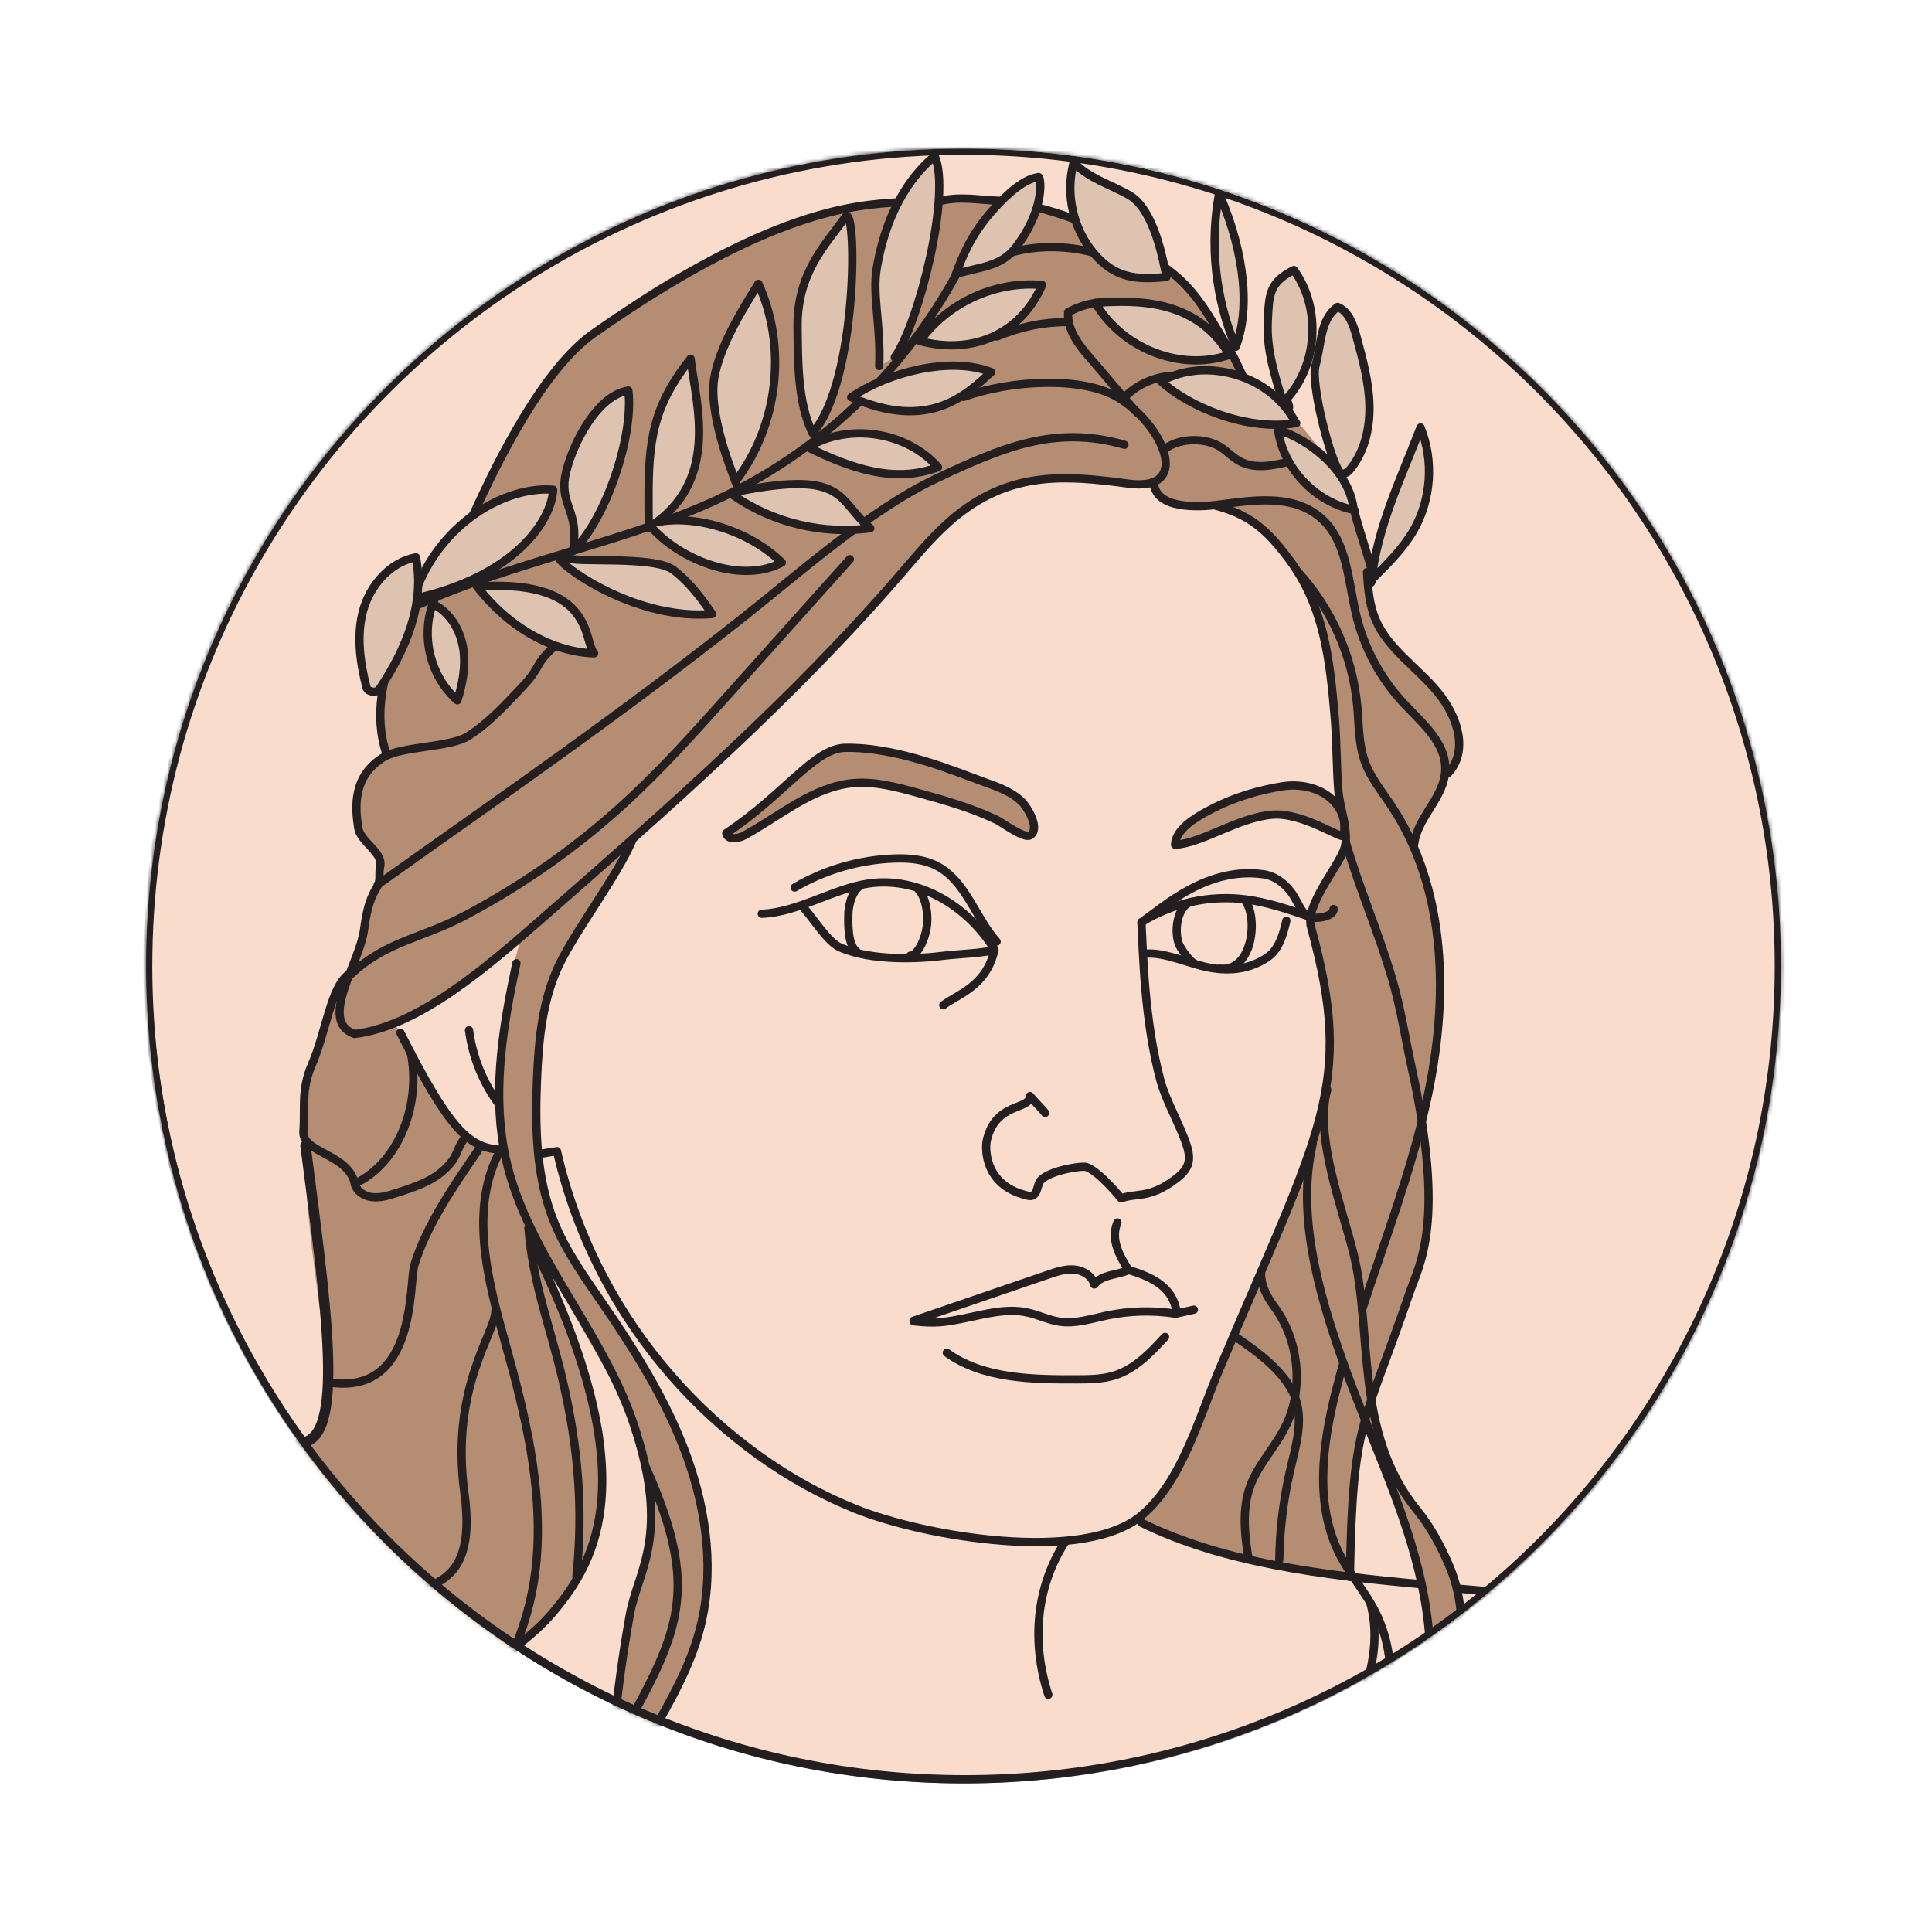 <svg xmlns="http://www.w3.org/2000/svg" fill="none" viewBox="0 0 468 468" height="468" width="468">
<mask height="396" width="397" y="36" x="35" maskUnits="userSpaceOnUse" style="mask-type:alpha" id="mask0_5668_5932">
<path fill="#F9DCCC" d="M60.767 136.96C94.707 76.7 159.297 36 233.397 36C342.747 36 431.397 124.65 431.397 234C431.397 343.35 342.747 432 233.397 432C124.047 432 35.398 343.35 35.398 234C35.398 198.74 44.608 165.64 60.767 136.96Z"></path>
</mask>
<g mask="url(#mask0_5668_5932)">
<path fill="#F9DCCC" d="M60.767 136.96C94.707 76.7 159.297 36 233.397 36C342.747 36 431.397 124.65 431.397 234C431.397 343.35 342.747 432 233.397 432C124.047 432 35.398 343.35 35.398 234C35.398 198.74 44.608 165.64 60.767 136.96Z"></path>
<path fill="#B58D72" d="M278 117.5C270.833 116 254.4 113.9 246 117.5C237.6 121.1 233.833 123.333 233 124C227.5 129.333 214.8 142.1 208 150.5C201.2 158.9 167.5 190.333 151.5 205C146.833 213 136.9 230.6 134.5 237C132.1 243.4 130.5 258.667 130 265.5C130 273.333 130.9 290.6 134.5 297C138.1 303.4 154 329 161.5 341C164.333 347 170 360 170 364C170 369 178 386.5 158.5 419C142.9 445 145.333 426.833 148.5 414.5L151 399.5C151.667 394.667 153.4 384.2 155 381C157 377 160.5 362.5 155 346.5C130 301 111 279.5 126 228C122 230.5 108.5 240 96 248.5C99.667 257.333 109.5 277.2 121.5 280C123 287.5 129 300.5 145.5 345C147.586 350.626 147 385.5 125 397C122.5 405 115.5 417.5 110.5 421.5C105.5 425.5 88 402 92 382C90.5 379.5 83 375.5 83 375.5L78.5 368C74.5 364.335 65.875 355.06 60.5 345C103.5 370.5 55.499 282 83 240.5C88.999 223 90 214.5 91.5 214C92.7 213.6 92 209.167 91.5 207C87.333 203.5 81.9 193.8 93.5 183C92.7 177.4 91.833 172 91.5 170C95.833 156.833 106.4 129.2 114 124C120.5 111.5 134 64 216.5 48.5C219.5 48 284 41 300.5 90C302 92 326 105 332.5 139.5C330.5 145 333 152 334.5 153.5C336 155 359.5 173.5 351.5 186.5C350 189 342 203 342 204.5C342 206 353.5 228 345 270C345.768 280.375 346.157 288.437 345 297.5C343.146 312.023 337 325.5 332.5 340C334.845 348.042 336.574 355.125 340 361C346.797 372.658 355.33 381.032 354 393C352.4 407.4 348.333 402.167 346 397.5C346 397.5 348.5 397.5 341 371.5C333.5 345.5 330 346.5 330 346.5L326 381C314.667 380 288.7 376.2 275.5 369C285.1 357.8 289.833 346.333 291 342C301.333 317.833 322 268.2 322 263C323.5 237 315 224 317.5 220.5C319.5 217.7 323.167 209.167 326.5 205L319.5 146C319.5 146 309.5 131.5 303.5 126.5C300.589 124.074 293 122.5 286 122.5C280.167 120.789 278 117.5 278 117.5Z"></path>
<path stroke-linejoin="round" stroke-linecap="round" stroke-width="2" stroke="#231F20" d="M318 277C313.986 294.348 319.436 313.309 325.361 330.035C331.3 346.759 339.223 362.842 343.529 380.052C347.834 397.262 348.179 416.352 339.422 431.952"></path>
<path stroke-linejoin="round" stroke-linecap="round" stroke-width="2" stroke="#231F20" d="M121 278.5C113.542 277.914 108.868 273.712 96.991 250.159"></path>
<path stroke-linejoin="round" stroke-linecap="round" stroke-width="2" stroke="#231F20" d="M294.5 122.5C302.679 124.636 306.861 128.343 311.98 135.105C320.708 146.614 322.142 159.638 323.345 174.053C323.823 179.803 323.739 186.003 324.217 191.753C324.561 195.894 327.078 202.165 325.499 206.012C323.475 210.943 316.17 219.428 317.579 224.568C328.135 263.094 320.108 273.083 295.36 331.736C290.404 343.491 286.284 358.866 276.57 367.058C262.644 378.796 224.179 372.318 207.266 365.528C174.881 352.536 144.586 321.24 134.912 278.855C133.777 279.017 132.677 279.213 131.628 279.385"></path>
<path stroke-linejoin="round" stroke-linecap="round" stroke-width="2" stroke="#231F20" d="M233.412 96.154C244.784 92.054 261.943 91.134 270.584 96.16C281.542 102.522 289.227 119.328 273.241 117.147C257.934 115.066 245.127 114.256 231.979 124.68C226.868 128.724 222.684 133.813 218.427 138.749C192.11 169.307 161.652 195.97 131.312 222.524C117.78 234.359 101.39 248.586 85.897 250.47C77.041 247.34 87.014 233.636 88.179 225.278C88.659 221.799 89.258 218.213 91.129 215.237C92.449 213.13 91.608 212.236 92.104 209.792C92.779 206.443 87.293 203.915 86.773 200.543C85.987 195.388 85.451 188.021 92.914 183.427C97.342 180.701 109.004 181.113 113.391 178.325C118.498 175.081 122.593 170.515 126.753 166.132C130.902 161.765 129.612 160.934 133.675 157.174"></path>
<path stroke-linejoin="round" stroke-linecap="round" stroke-width="2" stroke="#231F20" d="M272.36 107.738C255.505 102.85 242.421 108.526 226.549 116.039C210.69 123.549 193.343 139.062 179.577 149.932C149.621 173.587 122.61 192.144 91.521 214.276"></path>
<path stroke-linejoin="round" stroke-linecap="round" stroke-width="2" stroke="#231F20" d="M205.865 135.452C195.813 146.664 185.761 157.876 175.722 169.085C168.263 177.405 160.793 185.741 152.606 193.367C140.607 204.548 127.126 214.138 112.598 221.813C102.001 227.416 93.768 227.869 85 236"></path>
<path stroke-linejoin="round" stroke-linecap="round" stroke-width="2" stroke="#231F20" d="M279.5 117C280 123.5 290.71 122.806 294.642 122.311C302.905 121.281 312.889 119.425 319.824 125.345C326.333 130.892 326.535 140.598 328.511 148.91C330.399 156.864 334.382 164.307 339.959 170.295C344.388 175.053 350.22 179.817 350.102 186.311C349.975 193.379 343.066 197.954 342.5 205"></path>
<path stroke-linejoin="round" stroke-linecap="round" stroke-width="2" stroke="#231F20" d="M325.394 330.29C324.752 332.54 324.142 334.811 323.572 337.075C320.259 350.214 318.417 364.754 324.648 376.782C327.13 381.574 330.773 385.696 333.191 390.514C340.066 404.196 336.008 420.582 332.069 435.369C330.812 440.072 329.734 445.032 331.064 449.71C334.16 460.58 347.776 466.042 352.641 468.437C356.127 470.151 359.92 471.734 362.134 474.935C366.269 480.922 362.848 489.023 359.369 495.407"></path>
<path stroke-linejoin="round" stroke-linecap="round" stroke-width="2" stroke="#231F20" d="M314.205 138.326C322.451 147.234 327.663 158.907 328.776 170.998C329.203 175.551 329.073 180.246 330.635 184.553C332.035 188.406 334.691 191.654 336.963 195.065C350.653 215.557 350.937 242.379 345.64 266.451C341.83 283.797 335.437 300.443 329.918 317.342"></path>
<path stroke-linejoin="round" stroke-linecap="round" stroke-width="2" stroke="#231F20" d="M326 204C329.324 215.391 333.975 225.954 337.302 237.358C339.303 244.239 340.371 251.31 341.894 258.302C350.237 296.339 343.851 306.122 341.398 313.308C330.281 345.895 327.636 343.688 327 382"></path>
<path stroke-linejoin="round" stroke-linecap="round" stroke-width="2" stroke="#231F20" d="M321.5 264C318.336 275.169 325.161 292.581 327.924 303.867C332.509 322.583 327.988 347.079 343.272 365.832C346.492 369.781 348.934 374.364 350.963 379.044C358.423 396.253 351.11 416.434 340.31 431.771"></path>
<path stroke-linejoin="round" stroke-linecap="round" stroke-width="2" stroke="#231F20" d="M305.5 308C305.275 311.018 306.808 314.042 308.609 316.45C314.65 324.511 315.852 336.349 311.524 345.264C309.494 349.435 306.439 352.904 304.217 356.946C300.687 363.357 301.235 370.03 302.42 377.526"></path>
<path stroke-linejoin="round" stroke-linecap="round" stroke-width="2" stroke="#231F20" d="M299.5 324C305.069 327.719 312.186 333.091 314.027 339.44C315.569 344.747 313.866 350.41 312.6 355.816C310.903 363.053 309.999 370.45 309.887 377.853"></path>
<path stroke-linejoin="round" stroke-linecap="round" stroke-width="2" stroke="#231F20" d="M352.928 384.797C359.418 385.352 365.868 385.915 372.17 386.578C380.223 387.426 388.343 387.635 396.425 388.073C406.61 388.626 424.655 389.704 440.949 394.591"></path>
<path stroke-linejoin="round" stroke-linecap="round" stroke-width="2" stroke="#231F20" d="M276.614 368.915C296.311 378.582 320.405 381.572 344.392 383.764"></path>
<path stroke-linejoin="round" stroke-linecap="round" stroke-width="2" stroke="#231F20" d="M331.153 138.568C331.366 142.556 331.684 146.522 333.246 150.164C336.268 157.218 343.357 161.72 348.273 167.687C353.19 173.655 355.743 181.952 350.784 187.288"></path>
<path stroke-linejoin="round" stroke-linecap="round" stroke-width="2" stroke="#231F20" fill="#B58D72" d="M247.534 194.24C245.167 191.876 241.932 190.694 238.823 189.585C231.948 187.135 217.595 180.911 204.698 181.147C197.228 181.283 189.982 192.508 175.929 201.82C176.249 203.526 178.75 203.214 180.247 202.399C188.944 197.678 196.913 190.541 206.76 189.694C211.883 189.259 216.979 190.599 221.956 191.964C228.52 193.77 235.148 195.619 241.331 198.551C242.851 199.276 248.105 203.29 249.571 202.325C252.03 200.718 248.867 195.541 247.548 194.237L247.534 194.24Z"></path>
<path stroke-linejoin="round" stroke-linecap="round" stroke-width="2" stroke="#231F20" fill="#B58D72" d="M292.5 196.5C289.345 198.202 284.761 200.969 284.64 204.632C291.161 204.289 299.78 198.08 308.102 197.354C315.525 196.707 324.676 203.178 325.5 202.5C326 199 325.395 196.532 323 194C320.224 191.066 315.386 189.702 310.5 190.5C305.614 191.298 299.264 192.852 292.5 196.5Z"></path>
<path stroke-linejoin="round" stroke-linecap="round" stroke-width="2" stroke="#231F20" d="M153.158 203.552C149.467 212.202 139.897 224.744 135.716 233.159C131.376 241.885 130.458 251.909 130.068 261.671C129.612 273.149 129.848 284.96 134.075 295.636C136.959 302.917 141.581 309.355 146.012 315.803C154.047 327.502 161.662 339.65 166.464 353.013C171.267 366.376 173.131 381.148 169.476 394.855C164.729 412.649 151.294 427.012 146.15 444.692C142.922 455.745 143.167 467.805 146.813 478.753C151.702 493.424 162.233 505.409 169.599 518.989C176.966 532.568 184.089 546.379 175.35 559.058C173.361 561.319 169.61 562.14 168.379 561.736"></path>
<path stroke-linejoin="round" stroke-linecap="round" stroke-width="2" stroke="#231F20" d="M125.098 233.326C121.917 248.035 119.383 263.254 122.003 278.079C126.31 302.469 145.631 321.491 153.498 344.972C162.551 372.014 154.505 380.35 152.582 391.056C145.614 429.793 144.261 472.92 162.419 492.108C177.864 508.44 174.659 542.692 167.596 564.034C167.39 564.663 167.973 562.127 167.318 562.26C166.663 562.394 165.219 564.533 165.853 564.362"></path>
<path stroke-linejoin="round" stroke-linecap="round" stroke-width="2" stroke="#231F20" d="M121.273 278.506C113.493 292.582 118.104 309.99 122.441 325.511C127.198 342.54 131.464 360.103 129.983 377.719C128.501 395.336 120.387 413.242 105.295 422.363"></path>
<path stroke-linejoin="round" stroke-linecap="round" stroke-width="2" stroke="#231F20" d="M128 297.5C129.145 311.268 133.166 320.873 136.293 334.334C140.093 350.719 141.311 365.423 139.623 382.061"></path>
<path stroke-linejoin="round" stroke-linecap="round" stroke-width="2" stroke="#231F20" d="M84.5 236C80.146 238.962 79 250 75.5 258C72.875 264 73.933 268.777 73.5 274C73.046 279.394 84.646 279.413 86 287"></path>
<path stroke-linejoin="round" stroke-linecap="round" stroke-width="2" stroke="#231F20" d="M99.549 255.188C101.908 266.96 97.05 281.445 85.953 286.734C86.346 288.591 88.311 289.807 90.239 289.999C92.18 290.189 94.107 289.601 95.959 289C100.287 287.629 104.779 286.155 107.983 282.992C111.022 280.003 110.238 279.033 112.406 275.845"></path>
<path stroke-linejoin="round" stroke-linecap="round" stroke-width="2" stroke="#231F20" d="M115.764 278.704C110.133 286.902 103.247 296.863 100.388 306.403C99.017 310.981 101 337.5 80.5 335"></path>
<path stroke-linejoin="round" stroke-linecap="round" stroke-width="2" stroke="#231F20" d="M120 317.5C120.108 322.714 109 336 112.5 361.679C116 387.358 101.043 383.657 90 388.5"></path>
<path stroke-linejoin="round" stroke-linecap="round" stroke-width="2" stroke="#231F20" d="M99.446 148.835C97.051 152.852 98.498 150.58 96.562 154.847C92.678 163.382 90.531 173.39 93.544 182.414"></path>
<path stroke-linejoin="round" stroke-linecap="round" stroke-width="2" stroke="#231F20" d="M217.5 49C207.351 49.698 186.691 50.661 143.756 80.791C131.678 89.277 120.65 111.407 114.5 125"></path>
<path stroke-linejoin="round" stroke-linecap="round" stroke-width="2" stroke="#231F20" d="M129 301.5C156.5 357.5 144.515 377.977 134 390.5C123.485 403.023 101.988 411.965 88.784 421.61C77.964 429.501 5.778 472.129 -5.042 480.02"></path>
<path stroke-linejoin="round" stroke-linecap="round" stroke-width="2" stroke="#231F20" d="M386.001 388.225C392.689 409.272 394.527 420.767 401.034 441.864C402.657 447.097 404.297 452.648 405.822 458.181"></path>
<path stroke-linejoin="round" stroke-linecap="round" stroke-width="2" stroke="#231F20" d="M393.649 389.44C400.624 415.356 404.231 426.915 410.77 450.697"></path>
<path stroke-linejoin="round" stroke-linecap="round" stroke-width="2" stroke="#231F20" d="M270.669 296.129C269.014 300.132 271.026 304.005 273.368 307.656C270.415 308.975 267.092 308.613 265.067 311.147C264.556 309.046 262.356 307.726 260.232 307.527C258.098 307.344 256.004 308.038 253.993 308.729C243.088 312.457 232.187 316.197 221.296 319.921"></path>
<path stroke-linejoin="round" stroke-linecap="round" stroke-width="2" stroke="#231F20" d="M273.357 307.606C279.325 309.459 284.251 311.815 285.081 318.164C286.457 317.854 287.837 317.558 289.2 317.251"></path>
<path stroke-linejoin="round" stroke-linecap="round" stroke-width="2" stroke="#231F20" d="M284.773 318.227C279.245 317.378 273.594 317.52 268.147 318.661C264.338 319.453 260.516 320.738 256.654 320.159C254.002 319.764 251.512 318.503 248.882 317.94C243.854 316.841 238.74 318.3 233.748 319.319C228.756 320.337 226.64 320.635 221.325 320.07"></path>
<path stroke-linejoin="round" stroke-linecap="round" stroke-width="2" stroke="#231F20" d="M282.22 323.849C278.727 327.636 275.002 331.59 270.01 333.17C267.068 334.104 263.924 334.118 260.836 334.132C249.867 334.178 238.032 333.959 229.353 327.682"></path>
<path stroke-linejoin="round" stroke-linecap="round" stroke-width="2" stroke="#231F20" d="M276.5 223.5C276.881 230.331 277.15 247.217 281.131 261.837C282.472 266.759 285.904 272.619 287.469 277.467C288.874 281.804 287.549 283.788 283.597 286.474C278.005 290.289 274.996 288.981 271.579 290.291C271.579 290.291 266.288 283.724 263.123 282.684C262.036 282.321 252.711 283.693 251.634 286.685C251.242 287.796 251.123 289.282 249.989 289.653C249.436 289.835 248.841 289.608 248.277 289.459C238.55 286.931 238.546 278.296 239.053 276.159C241.211 266.888 249.5 269 249.5 265.5C250.131 266.318 252.549 268.768 253.18 269.586"></path>
<path stroke-linejoin="round" stroke-linecap="round" stroke-width="2" stroke="#231F20" d="M240.888 230.056C239 239 231.656 240.973 228.5 243.5"></path>
<path stroke-linejoin="round" stroke-linecap="round" stroke-width="2" stroke="#231F20" d="M194.872 220.112C197.341 222.938 200.541 228.195 203.5 229.5C211.294 232.926 223.092 232.249 228.745 231.5C231.408 231.152 239.685 230.826 240.873 229.984C234.529 219.574 222.645 212.289 210.5 214C201.996 215.205 193.134 221.079 184.536 221.342"></path>
<path stroke-linejoin="round" stroke-linecap="round" stroke-width="2" stroke="#231F20" d="M222.5 215.5C224 217 225 221 224.5 224.5C224 228 222.08 231.5 220.5 231.5"></path>
<path stroke-linejoin="round" stroke-linecap="round" stroke-width="2" stroke="#231F20" d="M208.5 214.5C206 216 205.488 220.316 205.5 221.5C205.512 222.684 205.122 228.795 207.5 230.5"></path>
<path stroke-linejoin="round" stroke-linecap="round" stroke-width="2" stroke="#231F20" d="M241.414 228.098C236.173 222.185 233.915 213.321 226.869 209.725C223.731 208.122 220.075 207.844 216.559 207.973C208.117 208.279 199.771 210.71 192.492 214.999"></path>
<path stroke-linejoin="round" stroke-linecap="round" stroke-width="2" stroke="#231F20" d="M301.5 218C304.857 222.071 303.5 235.5 295.473 234.645"></path>
<path stroke-linejoin="round" stroke-linecap="round" stroke-width="2" stroke="#231F20" d="M288.5 218.5C285.398 219.349 284.327 225 285.5 228.5C285.907 229.713 288.309 233.122 289.5 233.5"></path>
<path stroke-linejoin="round" stroke-linecap="round" stroke-width="2" stroke="#231F20" d="M311.604 223.03C310.815 226.377 309.824 230.041 306.935 231.954C302.381 234.98 297.345 235.372 292.005 234.2C288.015 233.331 282.083 230.746 278 231"></path>
<path stroke-linejoin="round" stroke-linecap="round" stroke-width="2" stroke="#231F20" d="M276.527 223.39C282.332 219.287 292.573 209.921 306.038 211.781C309.216 212.226 311.903 214.569 313.53 217.267C314.497 218.882 315.145 220.811 316.721 221.873C318.298 222.935 323.162 222.067 323.049 220.195"></path>
<path stroke-linejoin="round" stroke-linecap="round" stroke-width="2" stroke="#231F20" d="M43.91 452.459C57.677 470.052 76.023 496.806 109.547 525.442C128.791 541.875 149.394 547.587 166.447 563.436"></path>
<path stroke-linejoin="round" stroke-linecap="round" stroke-width="2" stroke="#231F20" d="M258 373.5C250.851 384.599 249.844 397.996 253.939 410.54"></path>
<path stroke-linejoin="round" stroke-linecap="round" stroke-width="2" stroke="#231F20" d="M276.526 223.381C284.064 218.688 293.129 216.734 301.933 217.899C307.048 218.576 312.003 220.257 316.932 221.943"></path>
<path stroke-linejoin="round" stroke-linecap="round" stroke-width="2" stroke="#231F20" d="M156.5 355.5C170.715 387.491 163.835 396.532 146.739 427.254C144.561 431.171 135.183 450.139 135.713 464.98C136.195 478.758 148.397 502.054 148.785 502.574C167.194 527.462 168.018 556.538 165.693 561.739"></path>
<path stroke-linejoin="round" stroke-linecap="round" stroke-width="2" stroke="#231F20" d="M100.86 146.697C123.109 136.557 149.403 131.706 171.124 122.201C199.188 109.919 221.517 88.034 234.903 60.154"></path>
<path stroke-linejoin="round" stroke-linecap="round" stroke-width="2" stroke="#231F20" fill="#DEC3B1" d="M231.55 66.388C233.122 62.182 235.105 56.977 240.427 50.964C244.251 46.637 248.286 43.28 251.483 42.937C252.005 42.141 253.632 50.115 246.035 59.97C242.38 64.714 237.25 64.62 231.55 66.388Z"></path>
<path fill="#DEC3B1" d="M216.742 86.544C222.573 78.314 230.446 46.906 226.429 37.833C222.162 41.294 215.01 49.27 212.365 65.089C211.275 71.622 213.424 78.872 212.973 88.677"></path>
<path stroke-linejoin="round" stroke-linecap="round" stroke-width="2" stroke="#231F20" d="M216.742 86.544C222.573 78.314 230.446 46.906 226.429 37.833C222.162 41.294 215.01 49.27 212.365 65.089C211.275 71.622 213.424 78.872 212.973 88.677"></path>
<path stroke-linejoin="round" stroke-linecap="round" stroke-width="2" stroke="#231F20" fill="#DEC3B1" d="M196.822 104.922C207.969 92.324 207.627 48.641 204.763 52.614C199.945 59.317 193.044 66.12 193.201 79.265C193.303 87.534 193.187 97.486 196.822 104.922Z"></path>
<path stroke-linejoin="round" stroke-linecap="round" stroke-width="2" stroke="#231F20" fill="#DEC3B1" d="M178.136 116.638C188.49 103.146 190.707 84.07 183.707 68.748C179.582 75.349 174.323 83.943 173.021 91.564C171.606 99.804 177 113.5 177 113.5C177 113.5 177.5 115 178.15 116.635C178.8 118.271 178.136 116.638 178.136 116.638Z"></path>
<path stroke-linejoin="round" stroke-linecap="round" stroke-width="2" stroke="#231F20" fill="#DEC3B1" d="M157.1 121.826C157.107 123.829 157.125 125.815 157.133 127.818C174.499 116.77 168.647 98.048 167.285 86.897C158.085 98.526 157.019 106.789 157.102 121.84L157.1 121.826Z"></path>
<path stroke-linejoin="round" stroke-linecap="round" stroke-width="2" stroke="#231F20" fill="#DEC3B1" d="M139.057 130.878C138.99 131.712 138.926 132.561 138.847 133.398C146.814 125.634 153.542 105.652 152.208 94.607C144.812 95.754 138.913 107.035 137.137 114.302C135.348 121.57 139.649 123.407 139.054 130.864L139.057 130.878Z"></path>
<path stroke-linejoin="round" stroke-linecap="round" stroke-width="2" stroke="#231F20" fill="#DEC3B1" d="M222.835 82.614C229.535 73.307 241.142 67.99 252.441 69.043C247.144 81.115 235.413 85.96 222.835 82.614Z"></path>
<path stroke-linejoin="round" stroke-linecap="round" stroke-width="2" stroke="#231F20" fill="#DEC3B1" d="M206.188 96.229C215.046 90.212 230.087 86.241 240.096 90.142C233.954 95.749 225.046 104.483 206.188 96.229Z"></path>
<path stroke-linejoin="round" stroke-linecap="round" stroke-width="2" stroke="#231F20" fill="#DEC3B1" d="M195.712 108.356C205.586 102.375 219.618 104.528 227.221 113.18C216.539 117.215 205.967 113.364 195.712 108.356Z"></path>
<path fill="#DEC3B1" d="M179 119C205.355 113.804 202.75 121.29 210.813 127.967C199.307 129.524 187.275 126.652 177.751 120.065"></path>
<path stroke-linejoin="round" stroke-linecap="round" stroke-width="2" stroke="#231F20" d="M179 119C205.355 113.804 202.75 121.29 210.813 127.967C199.307 129.524 187.275 126.652 177.751 120.065"></path>
<path fill="#DEC3B1" d="M158.111 128.074C165.526 136.069 179.893 141.379 189.383 136.274C181.932 128.919 169.14 124.516 159 126.5"></path>
<path stroke-linejoin="round" stroke-linecap="round" stroke-width="2" stroke="#231F20" d="M158.111 128.074C165.526 136.069 179.893 141.379 189.383 136.274C181.932 128.919 169.14 124.516 159 126.5"></path>
<path fill="#DEC3B1" d="M135.565 135.45C137.458 138.31 154.848 150.245 172.499 148.733C171.225 146.946 168.044 141.894 163.225 138.135C158.406 134.376 138.508 136.583 137 135"></path>
<path stroke-linejoin="round" stroke-linecap="round" stroke-width="2" stroke="#231F20" d="M135.565 135.45C137.458 138.31 154.848 150.245 172.499 148.733C171.225 146.946 168.044 141.894 163.225 138.135C158.406 134.376 138.508 136.583 137 135"></path>
<path fill="#DEC3B1" d="M115.5 142C123.661 152.592 134.5 158 143.919 158.263C141.312 155.5 144.101 140.59 117 142"></path>
<path stroke-linejoin="round" stroke-linecap="round" stroke-width="2" stroke="#231F20" d="M115.5 142C123.661 152.592 134.5 158 143.919 158.263C141.312 155.5 144.101 140.59 117 142"></path>
<path fill="#DEC3B1" d="M100.357 144.227C106.374 126.648 122.444 117.715 133.984 118.626C133.789 124.945 126.36 138.561 102.46 144.521"></path>
<path stroke-linejoin="round" stroke-linecap="round" stroke-width="2" stroke="#231F20" d="M100.357 144.227C106.374 126.648 122.444 117.715 133.984 118.626C133.789 124.945 126.36 138.561 102.46 144.521"></path>
<path stroke-linejoin="round" stroke-linecap="round" stroke-width="2" stroke="#231F20" d="M282.5 65C290.112 70.521 292.987 76.994 298 85C299.336 87.122 300.25 89.712 301.502 91.893"></path>
<path fill="#DEC3B1" d="M282.536 67.087C275.013 67.911 269.937 67.218 264.977 61.387C260.018 55.556 258.083 47.213 259.981 39.788L260.047 39.3C263.622 43.184 269.025 44.674 273.578 47.299C278.704 50.253 281.119 59.739 282.262 65.61"></path>
<path stroke-linejoin="round" stroke-linecap="round" stroke-width="2" stroke="#231F20" d="M282.536 67.087C275.013 67.911 269.937 67.218 264.977 61.387C260.018 55.556 258.083 47.213 259.981 39.788L260.047 39.3C263.622 43.184 269.025 44.674 273.578 47.299C278.704 50.253 281.119 59.739 282.262 65.61"></path>
<path stroke-linejoin="round" stroke-linecap="round" stroke-width="2" stroke="#231F20" fill="#DEC3B1" d="M295.306 46.907C300.13 57.799 303.583 72.86 299.346 84.008C294.403 72.407 292.988 59.187 295.306 46.907Z"></path>
<path fill="#DEC3B1" d="M297.534 85.5C289.5 72.5 275.532 72.648 265.348 73.368C271.81 84.43 285.887 89.967 297.534 86.044"></path>
<path stroke-linejoin="round" stroke-linecap="round" stroke-width="2" stroke="#231F20" d="M297.534 85.5C289.5 72.5 275.532 72.648 265.348 73.368C271.81 84.43 285.887 89.967 297.534 86.044"></path>
<path stroke-linejoin="round" stroke-linecap="round" stroke-width="2" stroke="#231F20" fill="#DEC3B1" d="M311.333 96.975C319.222 88.692 320.149 74.672 313.423 65.412C307.419 68.436 307.412 71.248 307.097 77.972C306.782 84.695 308.844 91.28 310.874 97.705C311.065 98.303 311.418 99.02 312.048 98.989C312.677 98.957 311.745 96.489 311.346 96.972L311.333 96.975Z"></path>
<path fill="#DEC3B1" d="M313.807 102.333C308.006 91.053 292.321 86.26 281.251 92.375C287.953 98.541 302 104.5 314 102.5"></path>
<path stroke-linejoin="round" stroke-linecap="round" stroke-width="2" stroke="#231F20" d="M313.807 102.333C308.006 91.053 292.321 86.26 281.251 92.375C287.953 98.541 302 104.5 314 102.5"></path>
<path stroke-linejoin="round" stroke-linecap="round" stroke-width="2" stroke="#231F20" fill="#DEC3B1" d="M324.381 114.154C324.418 115.212 326.091 114.801 326.782 114.015C330.467 109.801 331.858 103.897 331.732 98.231C331.606 92.566 330.089 87.016 328.602 81.545C327.828 78.689 326.731 75.465 324.031 74.347C319.732 77.369 320.12 83.373 318.668 88.505C317.472 92.674 321.944 110.558 324.381 114.154Z"></path>
<path fill="#DEC3B1" d="M329.175 127.793C330.532 132.33 332.683 138.785 332.67 140.015C336.254 136.452 339.897 132.834 342.425 128.453C346.717 120.991 347.348 111.542 344.105 103.552C339.05 116.751 333.777 127.105 332.108 141.149C332.679 140.404 332.356 139.158 331.501 138.789"></path>
<path stroke-linejoin="round" stroke-linecap="round" stroke-width="2" stroke="#231F20" d="M329.175 127.793C330.532 132.33 332.683 138.785 332.67 140.015C336.254 136.452 339.897 132.834 342.425 128.453C346.717 120.991 347.348 111.542 344.105 103.552C339.05 116.751 333.777 127.105 332.108 141.149C332.679 140.404 332.356 139.158 331.501 138.789"></path>
<path stroke-linejoin="round" stroke-linecap="round" stroke-width="2" stroke="#231F20" d="M275.5 100C271.82 96.032 267.925 91.127 264.352 87.067C261.47 83.785 258.454 79.988 258.731 75.644C261.057 74.348 263.651 73.541 266.314 73.276"></path>
<path stroke-linejoin="round" stroke-linecap="round" stroke-width="2" stroke="#231F20" d="M242 48.633C237.414 48.499 232.925 47.49 227.929 48.633"></path>
<path fill="#DEC3B1" d="M260 53C257.622 52.077 253.698 50.861 251.396 50.315Z"></path>
<path stroke-linejoin="round" stroke-linecap="round" stroke-width="2" stroke="#231F20" d="M260 53C257.622 52.077 253.698 50.861 251.396 50.315"></path>
<path stroke-linejoin="round" stroke-linecap="round" stroke-width="2" stroke="#231F20" d="M272.723 95.913C275.595 93.091 279.643 91.312 283.757 91.055"></path>
<path stroke-linejoin="round" stroke-linecap="round" stroke-width="2" stroke="#231F20" d="M282.5 108.5C286.119 106.02 292.25 105.962 295.961 108.495C297.383 109.471 298.606 110.77 300.1 111.626C303.721 113.716 308.097 112.839 312.058 111.897"></path>
<path stroke-linejoin="round" stroke-linecap="round" stroke-width="2" stroke="#231F20" d="M258.5 78C252.261 78.072 247.306 79.171 241.5 81.5"></path>
<path stroke-linejoin="round" stroke-linecap="round" stroke-width="2" stroke="#231F20" fill="#DEC3B1" d="M88.77 166.492C87.231 160.419 86.302 153.973 87.963 147.9C89.638 141.825 94.416 136.185 100.761 135.002C102.919 146.349 98.394 157.226 91.881 166.967C91.213 167.965 89.061 167.64 88.772 166.505L88.77 166.492Z"></path>
<path fill="#DEC3B1" d="M105.89 146.87C109.488 149.108 111.639 153.141 112.238 157.269C112.837 161.396 112.06 165.637 110.793 169.645C103.926 163.63 101.645 153.152 105.406 144.845"></path>
<path stroke-linejoin="round" stroke-linecap="round" stroke-width="2" stroke="#231F20" d="M105.89 146.87C109.488 149.108 111.639 153.141 112.238 157.269C112.837 161.396 112.06 165.637 110.793 169.645C103.926 163.63 101.645 153.152 105.406 144.845"></path>
<path stroke-linejoin="round" stroke-linecap="round" stroke-width="2" stroke="#231F20" d="M264.5 61.086C258.341 59.502 251.174 59.401 245.235 61.086"></path>
<path stroke-linejoin="round" stroke-linecap="round" stroke-width="2" stroke="#231F20" d="M421.836 403.241C426.142 414.264 424.759 427.385 418.234 437.149C412.983 426.333 414.393 412.535 421.72 403.139"></path>
<path stroke-linejoin="round" stroke-linecap="round" stroke-width="2" stroke="#231F20" d="M425.292 390.385C424.523 393.041 423.049 395.523 421.086 397.382C416.558 401.701 410.098 403.25 403.897 403.402"></path>
<path stroke-linejoin="round" stroke-linecap="round" stroke-width="2" stroke="#231F20" d="M404.721 402.907C407.418 398.28 410.568 393.914 414.092 389.895"></path>
<path stroke-linejoin="round" stroke-linecap="round" stroke-width="2" stroke="#231F20" d="M332 388.5C334.963 399.837 330.479 410.314 326.591 421.426C323.543 430.133 320.905 439.256 321.709 448.398C322.513 457.541 327.405 466.82 335.899 470.593C341.112 472.914 347.051 472.964 352.671 474.023C358.305 475.079 364.254 477.679 366.457 482.861"></path>
<path stroke-linejoin="round" stroke-linecap="round" stroke-width="2" stroke="#231F20" d="M113.613 249.544C114.461 256.028 117.008 262.305 120.875 267.487"></path>
<path fill="#DEC3B1" d="M327.913 123.521C327 114 316.925 106.317 309.59 104.118C310.878 113.526 318.659 121.692 328.13 123.566C328.119 124.131 328.585 125.794 329.19 127.869"></path>
<path stroke-linejoin="round" stroke-linecap="round" stroke-width="2" stroke="#231F20" d="M327.913 123.521C327 114 316.925 106.317 309.59 104.118C310.878 113.526 318.659 121.692 328.13 123.566C328.119 124.131 328.585 125.794 329.19 127.869"></path>
<path stroke-linejoin="round" stroke-linecap="round" stroke-width="2" stroke="#231F20" d="M233.728 431C343.08 431 431.728 342.352 431.728 233C431.728 123.648 343.08 35 233.728 35C124.375 35 35.727 123.648 35.727 233C35.727 342.352 124.375 431 233.728 431Z"></path>
<path stroke-linecap="round" stroke-width="2.5" stroke="#231F20" d="M74 277.5C79 316.5 84 349.5 72.5 349.5"></path>
</g>
<path stroke-width="1.5" stroke="#231F20" d="M61.421 137.328L61.421 137.328C95.233 77.294 159.579 36.75 233.397 36.75C342.333 36.75 430.647 125.064 430.647 234C430.647 342.936 342.333 431.25 233.397 431.25C124.462 431.25 36.148 342.936 36.148 234C36.148 198.872 45.323 165.899 61.421 137.328Z"></path>
</svg>

